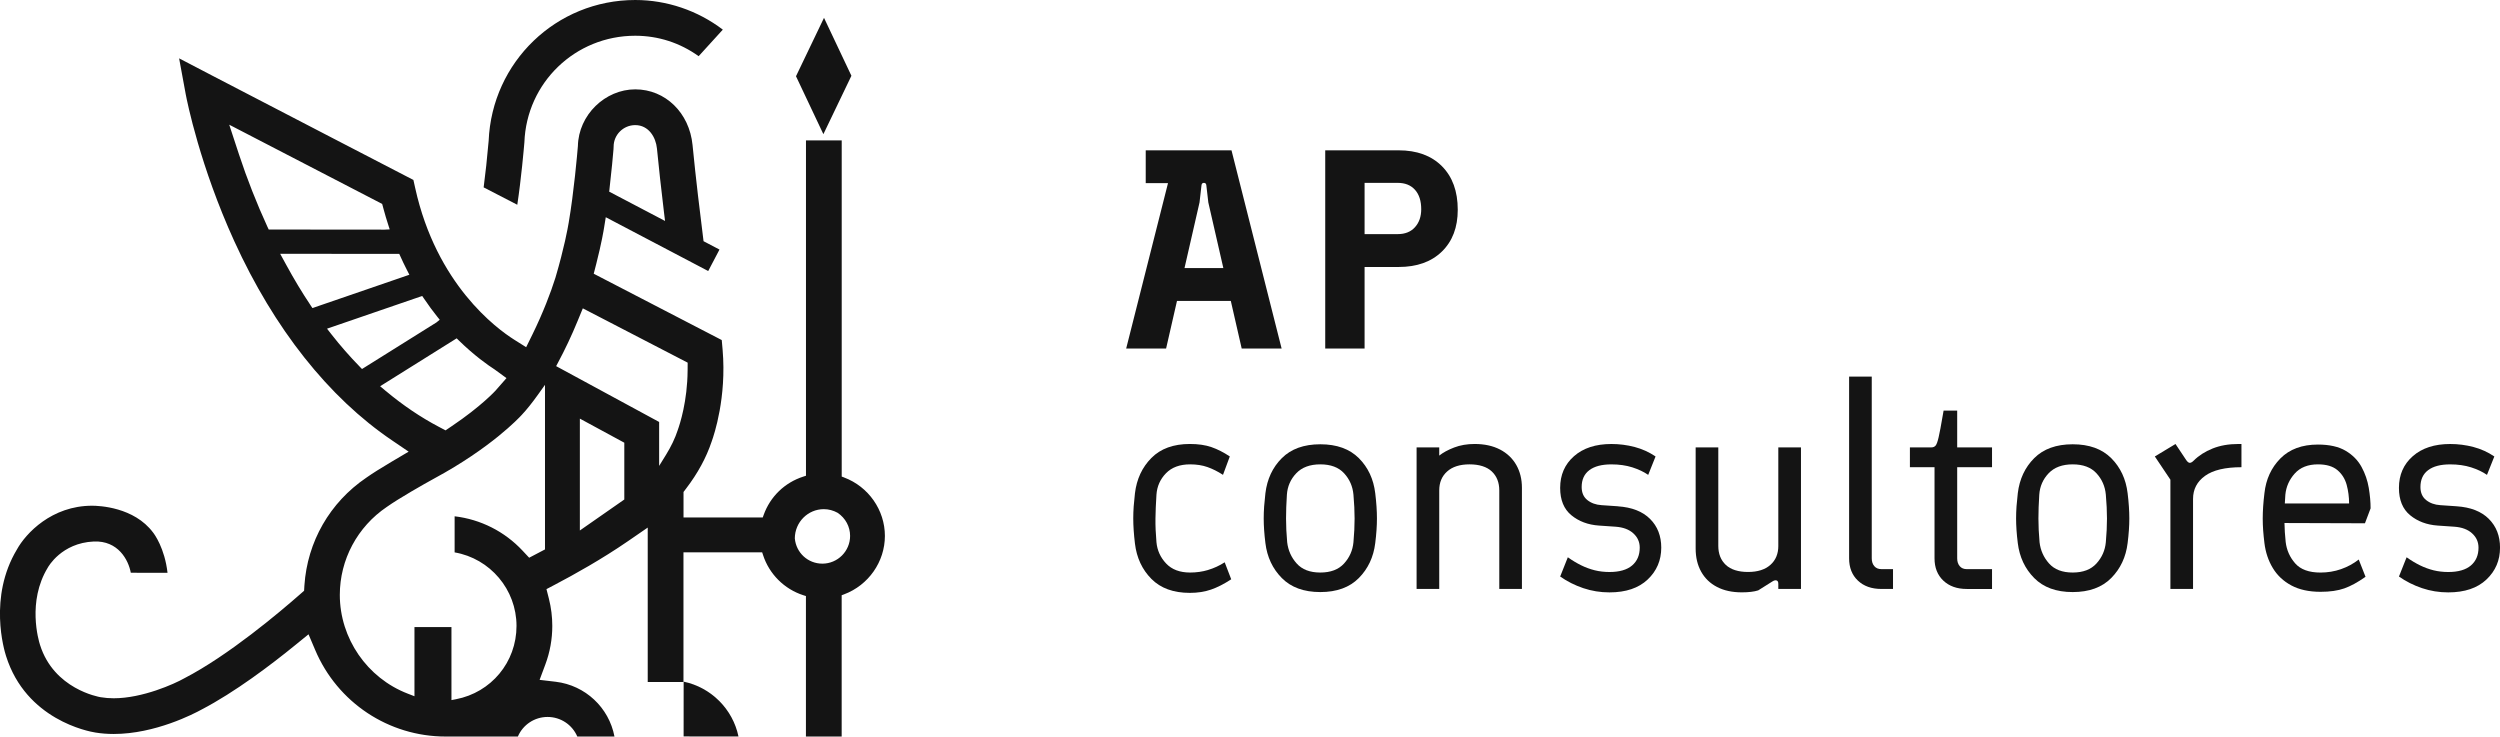 <?xml version="1.0" encoding="UTF-8"?>
<svg xmlns="http://www.w3.org/2000/svg" id="Capa_2" data-name="Capa 2" viewBox="0 0 1355.63 399.38">
  <defs>
    <style>
      .cls-1 {
        fill: #141414;
        stroke-width: 0px;
      }
    </style>
  </defs>
  <g id="Capa_1-2" data-name="Capa 1">
    <g>
      <path class="cls-1" d="M655.11,309.07c-3.12.93-6.37,1.39-9.74,1.39-5.63,0-9.98-1.64-13.05-4.92-3.08-3.27-4.82-7.11-5.23-11.51-.41-4.71-.59-8.98-.54-12.82.05-3.85.23-8.16.54-12.98.31-4.5,2.02-8.36,5.15-11.59s7.5-4.84,13.13-4.84c3.47,0,6.6.49,9.36,1.46s5.58,2.38,8.44,4.23l3.69-9.98c-3.38-2.25-6.71-3.94-9.98-5.07-3.28-1.13-7.16-1.69-11.67-1.69-8.9,0-15.86,2.53-20.87,7.59-5.02,5.07-7.98,11.44-8.91,19.12-.3,2.56-.53,4.94-.69,7.14-.15,2.2-.23,4.38-.23,6.52,0,3.99.31,8.55.92,13.66.93,7.68,3.89,14.05,8.91,19.12,5.01,5.07,11.97,7.59,20.87,7.59,4.2,0,8.01-.59,11.44-1.77,3.43-1.18,7.09-3.04,10.98-5.6l-3.54-9.21c-2.86,1.84-5.86,3.22-8.98,4.14Z"></path>
      <path class="cls-1" d="M736.83,248.43c-5.01-5.01-11.98-7.52-20.88-7.52s-15.86,2.51-20.87,7.52c-5.02,5.01-7.98,11.36-8.91,19.04-.3,2.56-.53,4.94-.69,7.14-.15,2.2-.23,4.38-.23,6.52,0,3.99.31,8.44.92,13.36.93,7.58,3.89,13.89,8.91,18.96,5.01,5.07,11.97,7.6,20.87,7.6s15.87-2.54,20.88-7.6c5.01-5.07,7.98-11.38,8.9-18.96.62-4.92.92-9.37.92-13.36s-.3-8.65-.92-13.67c-.92-7.67-3.89-14.02-8.9-19.04ZM733.91,294.03c-.41,4.4-2.1,8.24-5.07,11.51-2.97,3.28-7.27,4.92-12.9,4.92s-9.9-1.64-12.82-4.92c-2.92-3.27-4.63-7.11-5.15-11.51-.41-4.61-.61-8.89-.61-12.82s.15-8.27.46-12.98c.31-4.5,2-8.36,5.07-11.59,3.07-3.23,7.42-4.84,13.05-4.84s9.93,1.61,12.9,4.84c2.97,3.23,4.66,7.09,5.07,11.59.41,4.71.62,9.04.62,12.98s-.21,8.21-.62,12.82Z"></path>
      <path class="cls-1" d="M813.36,243.74c-3.84-1.99-8.42-2.99-13.74-2.99-4.09,0-7.81.64-11.13,1.92-3.32,1.28-6.01,2.74-8.06,4.38v-4.46h-12.28v76.77h12.28v-53.43c0-4.31,1.43-7.73,4.31-10.29,2.86-2.56,6.91-3.84,12.12-3.84s9.35,1.28,12.06,3.84c2.71,2.56,4.07,5.99,4.07,10.29v53.43h12.28v-54.82c0-4.7-1.03-8.85-3.07-12.43-2.05-3.58-5-6.37-8.83-8.37Z"></path>
      <path class="cls-1" d="M877.31,274.53l-8.9-.61c-3.08-.2-5.63-1.13-7.68-2.77-2.04-1.64-3.07-3.99-3.07-7.06,0-3.99,1.38-7.04,4.15-9.13,2.76-2.1,6.75-3.15,11.97-3.15,4.2,0,7.98.54,11.36,1.61,3.38,1.08,6.24,2.44,8.6,4.08l3.99-9.98c-3.47-2.35-7.27-4.07-11.36-5.15-4.09-1.07-8.28-1.61-12.59-1.61-8.5,0-15.25,2.2-20.26,6.6-5.01,4.4-7.52,10.14-7.52,17.2,0,6.55,2.02,11.49,6.07,14.82,4.04,3.33,9.04,5.2,14.97,5.61l9.06.62c4.09.3,7.29,1.5,9.59,3.61,2.31,2.1,3.46,4.68,3.46,7.75,0,4.09-1.38,7.31-4.15,9.67-2.77,2.35-6.86,3.53-12.28,3.53-2.77,0-5.4-.31-7.91-.92-2.5-.62-4.96-1.51-7.36-2.69-2.4-1.18-4.84-2.63-7.29-4.38l-4.15,10.44c3.78,2.66,7.96,4.76,12.51,6.3,4.55,1.54,9.29,2.3,14.21,2.3,8.9,0,15.81-2.33,20.72-6.98,4.92-4.65,7.37-10.42,7.37-17.27,0-6.35-2.02-11.55-6.07-15.59-4.05-4.04-9.86-6.32-17.43-6.83Z"></path>
      <path class="cls-1" d="M964.3,296.02c0,4.31-1.43,7.74-4.3,10.29s-6.91,3.84-12.13,3.84-9.34-1.28-12.05-3.84-4.07-5.99-4.07-10.29v-53.43h-12.28v54.82c0,4.81.99,9.01,2.99,12.59,2,3.58,4.86,6.35,8.6,8.28,3.73,1.95,8.21,2.92,13.43,2.92,3.69,0,6.66-.35,8.9-1.07l7.83-4.92c.82-.51,1.54-.66,2.15-.46.62.2.92.82.92,1.84v2.77h12.29v-76.77h-12.29v53.43Z"></path>
      <path class="cls-1" d="M1016.35,307c-.93-1.08-1.39-2.48-1.39-4.23v-98.56h-12.28v98.56c0,5.02,1.58,9.04,4.76,12.06,3.17,3.01,7.43,4.53,12.75,4.53h6.3v-10.75h-6.3c-1.64,0-2.92-.53-3.84-1.61Z"></path>
      <path class="cls-1" d="M1061.29,222.64h-7.37l-.46,2.61c-.92,5.43-1.66,9.36-2.23,11.82-.56,2.46-1.12,3.99-1.69,4.61-.57.61-1.3.92-2.23.92h-11.66v10.75h13.35v49.43c0,5.02,1.59,9.04,4.77,12.06,3.17,3.01,7.42,4.53,12.74,4.53h13.67v-10.75h-13.67c-1.64,0-2.92-.53-3.84-1.61-.92-1.08-1.38-2.48-1.38-4.23v-49.43h18.89v-10.75h-18.89v-19.96Z"></path>
      <path class="cls-1" d="M1144.81,248.43c-5.01-5.01-11.98-7.52-20.88-7.52s-15.86,2.51-20.87,7.52c-5.02,5.01-7.98,11.36-8.91,19.04-.3,2.56-.53,4.94-.69,7.14-.15,2.2-.23,4.38-.23,6.52,0,3.99.31,8.44.92,13.36.93,7.58,3.89,13.89,8.91,18.96,5.01,5.07,11.97,7.6,20.87,7.6s15.87-2.54,20.88-7.6c5.01-5.07,7.98-11.38,8.9-18.96.62-4.92.92-9.37.92-13.36s-.3-8.65-.92-13.67c-.92-7.67-3.89-14.02-8.9-19.04ZM1141.89,294.03c-.41,4.4-2.1,8.24-5.07,11.51-2.97,3.28-7.27,4.92-12.9,4.92s-9.9-1.64-12.82-4.92c-2.92-3.27-4.63-7.11-5.15-11.51-.41-4.61-.61-8.89-.61-12.82s.15-8.27.46-12.98c.31-4.5,2-8.36,5.07-11.59,3.07-3.23,7.42-4.84,13.05-4.84s9.93,1.61,12.9,4.84c2.97,3.23,4.66,7.09,5.07,11.59.41,4.71.62,9.04.62,12.98s-.21,8.21-.62,12.82Z"></path>
      <path class="cls-1" d="M1199.78,243.21c-4.09,1.64-7.52,3.84-10.28,6.6-.72.72-1.38,1.11-2,1.16-.61.05-1.28-.44-2-1.46l-5.83-8.75-11.21,6.75,8.44,12.59v59.26h12.28v-48.82c0-5.23,2.17-9.39,6.52-12.52,4.35-3.12,10.93-4.68,19.73-4.68v-12.59h-1.69c-5.23,0-9.88.82-13.98,2.46Z"></path>
      <path class="cls-1" d="M1285.46,275.61c0-3.38-.33-7.06-.99-11.06-.67-3.99-1.97-7.77-3.92-11.36-1.95-3.58-4.82-6.5-8.6-8.74-3.78-2.25-8.81-3.39-15.05-3.39-8.59,0-15.38,2.51-20.34,7.52-4.96,5.02-7.85,11.32-8.67,18.89-.61,5.02-.92,9.58-.92,13.67,0,2.15.08,4.3.23,6.45.16,2.15.39,4.46.69,6.91.62,5.01,2.12,9.51,4.54,13.51,2.4,3.99,5.76,7.14,10.05,9.44,4.3,2.3,9.57,3.46,15.82,3.46,5.12,0,9.42-.62,12.89-1.85,3.48-1.23,7.32-3.32,11.52-6.3l-3.69-9.36c-2.86,2.25-6.07,3.99-9.59,5.22-3.54,1.23-7.24,1.85-11.13,1.85-6.25,0-10.83-1.66-13.75-5-2.91-3.32-4.62-7.19-5.14-11.59-.41-3.71-.58-7.07-.65-10.27l43.64.14,3.07-8.13ZM1238.95,273c.09-1.83.19-3.44.29-4.77.42-4.3,2.1-8.11,5.07-11.44,2.97-3.32,7.17-4.99,12.59-4.99,4.61,0,8.14,1.05,10.6,3.15,2.46,2.1,4.12,4.76,4.99,7.98.87,3.23,1.31,6.58,1.31,10.06h-34.85Z"></path>
      <path class="cls-1" d="M1349.57,281.36c-4.05-4.04-9.86-6.32-17.43-6.83l-8.9-.61c-3.08-.2-5.63-1.13-7.68-2.77-2.04-1.64-3.07-3.99-3.07-7.06,0-3.99,1.38-7.04,4.15-9.13,2.76-2.1,6.75-3.15,11.97-3.15,4.2,0,7.98.54,11.36,1.61,3.38,1.08,6.24,2.44,8.6,4.08l3.99-9.98c-3.47-2.35-7.27-4.07-11.36-5.15-4.09-1.07-8.28-1.61-12.59-1.61-8.5,0-15.25,2.2-20.26,6.6-5.01,4.4-7.52,10.14-7.52,17.2,0,6.55,2.02,11.49,6.07,14.82,4.04,3.33,9.04,5.2,14.97,5.61l9.06.62c4.09.3,7.29,1.5,9.59,3.61,2.31,2.1,3.46,4.68,3.46,7.75,0,4.09-1.38,7.31-4.15,9.67-2.77,2.35-6.86,3.53-12.28,3.53-2.77,0-5.4-.31-7.91-.92-2.5-.62-4.96-1.51-7.36-2.69-2.4-1.18-4.84-2.63-7.29-4.38l-4.15,10.44c3.78,2.66,7.96,4.76,12.51,6.3,4.55,1.54,9.29,2.3,14.21,2.3,8.9,0,15.81-2.33,20.72-6.98,4.92-4.65,7.37-10.42,7.37-17.27,0-6.35-2.02-11.55-6.07-15.59Z"></path>
      <path class="cls-1" d="M667.79,81.5h-46.52v17.81h12.08l-22.68,89.67h21.65l5.9-25.79h29.19l5.9,25.79h21.65l-27.18-107.48ZM642.3,145.37l8.15-35.62,1.07-9.36c.11-.82.54-1.23,1.31-1.23s1.2.41,1.3,1.23l1.08,9.36,8.15,35.62h-21.05Z"></path>
      <path class="cls-1" d="M790.47,113.75c0-10.03-2.87-17.91-8.6-23.65-5.73-5.73-13.56-8.59-23.49-8.59h-39.77v107.48h21.34v-44.22h18.43c9.93,0,17.76-2.79,23.49-8.37,5.73-5.58,8.6-13.13,8.6-22.64ZM767.28,123.19c-2.25,2.51-5.37,3.76-9.36,3.76h-17.97v-27.79h17.97c4,0,7.12,1.26,9.36,3.76,2.25,2.51,3.38,6.02,3.38,10.52,0,4-1.12,7.24-3.38,9.75Z"></path>
      <polygon class="cls-1" points="461.68 41.09 446.82 9.67 431.63 41.34 446.48 72.76 461.68 41.09"></polygon>
      <path class="cls-1" d="M284.35,77.23c1.16-32.4,27.58-57.85,60.12-57.85,12.43,0,24.27,3.83,34.37,11.09l13.11-14.4c-13.63-10.38-30.4-16.07-47.48-16.07-42.8,0-77.72,33.57-79.5,76.43-.8,9.14-1.74,17.9-2.71,25.17l18.24,9.43c2.17-14.27,3.57-30.52,3.85-33.8Z"></path>
      <path class="cls-1" d="M370.71,369.64l-.02,29.69,29.75.02c-3.08-14.85-14.88-26.64-29.73-29.72Z"></path>
      <path class="cls-1" d="M457.74,258.91l-1.32-.49V76.13h-19.38v181.84l-1.42.46c-10.12,3.26-17.97,10.85-21.54,20.83l-.48,1.35h-42.96v-13.84l1.41-1.86c6.28-8.21,10.94-16.76,13.83-25.43,1.39-3.83,8.15-23.98,5.96-49.76l-.47-5.32-69.42-35.97,1.37-5.33c2.91-11.41,4.04-18.36,4.24-19.63l.92-5.68,55.55,29.18,6.11-11.64-8.64-4.54-.13-1.06c-1.69-13.34-4.08-33.04-5.84-51.11-1.71-17.48-14.78-30.17-31.06-30.17s-30.77,13.8-31.11,30.78c-.34,4.2-2.14,24.88-4.99,41.55-.48,2.88-2.4,13.56-7.16,29.72l-.28.84c-2.13,6.82-6.46,18.32-12.23,30.04l-3.39,6.89-6.5-4.09c-9.68-6.11-42.15-30.05-53.66-82.19l-.99-4.42-4.04-2.09s-71.58-37.06-105.41-54.67l-17.59-9.17,3.6,19.53c.73,3.84,7.75,38.9,26.33,79.64,21.59,47.38,51.15,84.72,85.49,107.96l9.04,6.14-9.4,5.56c-5.77,3.41-10.33,6.3-13.56,8.57-19.76,13.41-31.98,34.7-33.56,58.45l-.17,2.85-2.16,1.89c-10.9,9.58-38.84,33.21-62.86,45.61-5.28,2.99-22.58,10.8-38.21,10.8-2.45,0-4.7-.18-7.11-.58-1.03-.18-25.33-4.42-32.86-28.39-.76-2.36-7.01-23.45,4.2-41.85.25-.45,7.4-13.37,24.94-14.19,13.19-.57,18.8,9.93,20.1,16.95l19.91.03c-1.54-13.44-7.16-20.98-7.83-21.84-10.33-13.84-29.37-14.54-33.08-14.54-21.85,0-35.91,14.93-40.77,23.75-15.51,25.83-6.91,54.57-5.88,57.76,10.88,34.56,44.68,40.89,48.5,41.49,3.15.51,6.47.77,9.88.77,22.5,0,43.63-11.03,47.64-13.24,18.03-9.39,37.6-24.2,50.84-34.99l7.16-5.82,3.6,8.49c12.08,28.52,39.85,46.95,70.75,46.95h39.17c2.74-6.41,9.04-10.62,16.11-10.62s13.37,4.21,16.11,10.62h20.16c-2.99-15.7-15.79-27.77-31.86-29.7l-8.74-1.03,3.08-8.26c2.52-6.72,3.8-13.78,3.8-20.98,0-4.94-.61-9.89-1.82-14.69l-1.34-5.27,4.83-2.55c10.16-5.33,25.19-13.7,39.24-23.37l10.84-7.46v83.75h19.38v-70.32h42.68l.46,1.41c3.34,10.35,11.51,18.52,21.85,21.84l1.42.45v76.17h19.38v-76.61l1.32-.49c13.23-4.95,22.12-17.68,22.12-31.68s-8.89-26.73-22.12-31.68ZM330.49,102.52c1.17-9.98,1.92-18.52,2.18-21.57l.07-1.46c0-6.39,5.25-11.65,11.72-11.65,7.26,0,11.18,6.58,11.77,12.68.95,9.81,2.23,21.41,3.8,34.47l.59,4.83-30.29-15.9.17-1.39ZM145.14,123.27c-5.97-13.02-11.21-26.32-15.55-39.54l-5.29-16.11,82.93,42.96.8,2.95c.76,2.82,1.56,5.52,2.43,8.19l.86,2.67-2.76.13-62.85-.06-.55-1.19ZM168.54,165.74c-4.75-7.11-9.12-14.37-13.37-22.19l-3.25-5.93,64.58.05.54,1.19c1.11,2.46,2.25,4.88,3.43,7.17l1.51,2.95-52.57,18.07-.88-1.31ZM195.14,198.91c-5.47-5.61-10.62-11.49-15.31-17.48h0l-2.5-3.2,51.61-17.74.88,1.29c2.59,3.82,4.94,7.03,7.18,9.81l1.44,1.79-1.76,1.45-40.38,25.27-1.15-1.18ZM209.3,212.11h0s-3.18-2.67-3.18-2.67l41.51-25.98,1.14,1.12c8.45,8.26,15.81,13.42,19.45,15.77l6.42,4.68-5.98,6.83c-.1.1-7.68,8.45-23.64,19.19l-3.42,2.32-3.67-1.94c-9.79-5.15-19.43-11.65-28.63-19.34ZM295.53,297.92l-8.59,4.51-3.59-3.84c-9.74-10.41-22.74-16.97-36.83-18.63v19.57c19.26,3.33,33.56,20.16,33.56,39.88s-13.82,36.11-32.86,39.75l-2.42.47v-39.59h-20.06v37.5l-3.64-1.41c-22.03-8.48-36.84-29.99-36.84-53.54,0-19.1,9.53-36.94,25.5-47.72,6.62-4.68,19.82-12.19,25.87-15.5,30.46-16.46,45.66-32.6,47.29-34.39,2.67-2.84,5.58-6.47,8.91-11.13l3.69-5.17v89.24ZM338.53,270.86l-24.1,16.8v-60.66l24.1,13.06v30.8ZM367.48,233.31c-1.41,4.3-3.54,8.76-6.29,13.23l-3.77,6.1v-23.83l-55.85-30.27.95-1.79c3.85-7.17,7.53-14.97,10.64-22.57l2.88-6.98,56.85,29.45-.03,4.24c-.12,16.65-4.16,29.03-5.39,32.43ZM445.92,305.64c-7.82,0-14.23-5.9-14.93-13.72.06-8.81,7.13-15.83,15.73-15.83,2.59,0,5.11.67,7.5,1.98,4.29,2.91,6.75,7.55,6.75,12.52,0,8.29-6.75,15.05-15.05,15.05Z"></path>
    </g>
  </g>
</svg>
